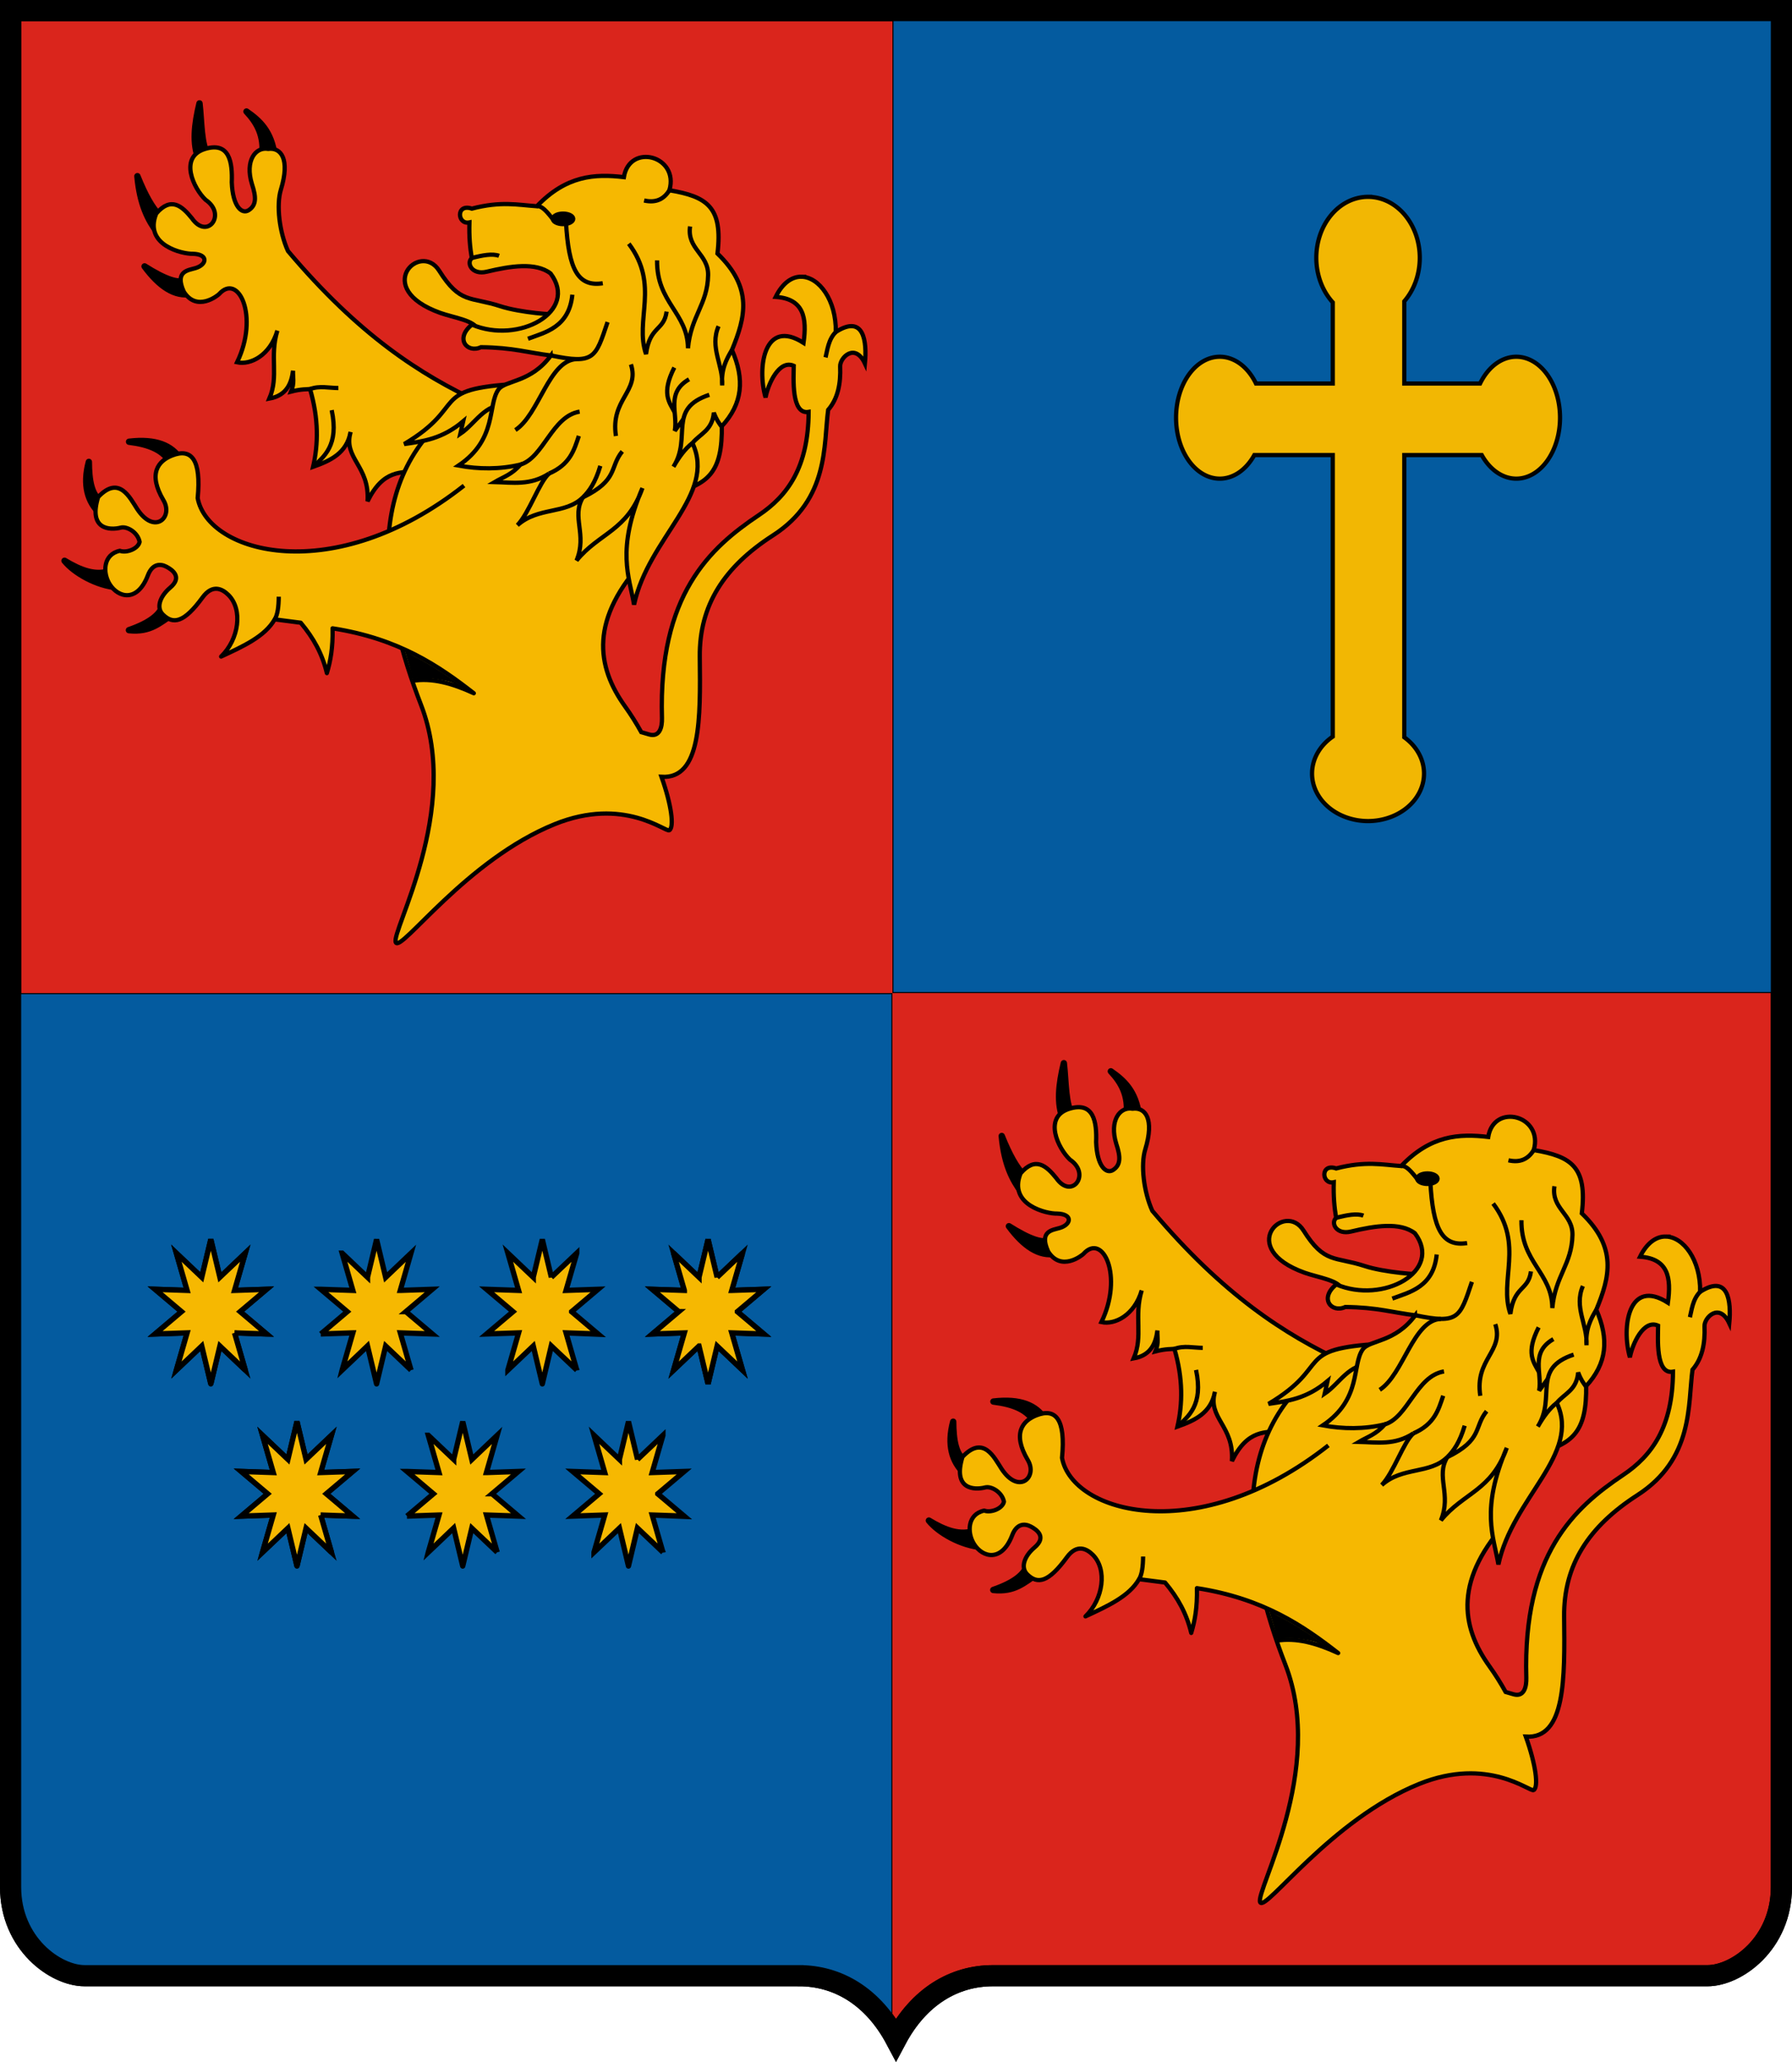 <?xml version="1.0" encoding="UTF-8" standalone="no"?>
<svg
   width="169.265mm"
   height="194.722mm"
   viewBox="0 0 169.265 194.722"
   version="1.1"
   id="svg8"
   inkscape:version="1.1 (ce6663b3b7, 2021-05-25)"
   sodipodi:docname="HUN Kelebia COA.svg"
   xmlns:inkscape="http://www.inkscape.org/namespaces/inkscape"
   xmlns:sodipodi="http://sodipodi.sourceforge.net/DTD/sodipodi-0.dtd"
   xmlns="http://www.w3.org/2000/svg"
   xmlns:svg="http://www.w3.org/2000/svg"
   xmlns:rdf="http://www.w3.org/1999/02/22-rdf-syntax-ns#"
   xmlns:cc="http://creativecommons.org/ns#"
   xmlns:dc="http://purl.org/dc/elements/1.1/">
  <defs
     id="defs2">
    <clipPath
       clipPathUnits="userSpaceOnUse"
       id="clipPath2228">
      <path
         style="font-variation-settings:normal;opacity:1;vector-effect:none;fill:none;fill-opacity:1;stroke:#000000;stroke-width:0.5;stroke-linecap:butt;stroke-linejoin:miter;stroke-miterlimit:4;stroke-dasharray:none;stroke-dashoffset:0;stroke-opacity:1;stop-color:#000000;stop-opacity:1"
         d="m 252.098,250.164 h 45.364 c 8.987,0 11.663,-5.774 11.663,-13.816 V 45.97 H 153.517 V 236.348 c 0,8.042 2.677,13.816 11.663,13.816 h 45.364 c 12.353,0 16.816,7.86 20.776,14.165 3.96,-6.306 8.423,-14.165 20.776,-14.165 z"
         id="path2230"
         sodipodi:nodetypes="sssccssscs"
         inkscape:transform-center-x="-38.901995"
         inkscape:transform-center-y="-154.95853" />
    </clipPath>
  </defs>
  <sodipodi:namedview
     id="base"
     pagecolor="#ffffff"
     bordercolor="#666666"
     borderopacity="1.0"
     inkscape:pageopacity="0.0"
     inkscape:pageshadow="2"
     inkscape:zoom="0.35"
     inkscape:cx="925.71428"
     inkscape:cy="152.85714"
     inkscape:document-units="mm"
     inkscape:current-layer="layer2"
     inkscape:document-rotation="0"
     showgrid="false"
     showborder="false"
     inkscape:window-width="1870"
     inkscape:window-height="1016"
     inkscape:window-x="0"
     inkscape:window-y="0"
     inkscape:window-maximized="1"
     inkscape:snap-bbox="true"
     inkscape:bbox-paths="true"
     inkscape:bbox-nodes="true"
     inkscape:snap-bbox-edge-midpoints="true"
     inkscape:snap-bbox-midpoints="true"
     inkscape:object-paths="true"
     inkscape:snap-intersection-paths="true"
     inkscape:snap-smooth-nodes="true"
     inkscape:snap-midpoints="true"
     inkscape:snap-object-midpoints="true"
     inkscape:snap-center="true"
     showguides="true"
     inkscape:guide-bbox="true"
     inkscape:snap-global="false"
     fit-margin-top="0"
     fit-margin-left="0"
     fit-margin-right="0"
     fit-margin-bottom="0"
     inkscape:pagecheckerboard="0" />
  <g
     inkscape:groupmode="layer"
     id="layer2"
     inkscape:label="Raszter"
     transform="translate(114.008,-114.745)" />
  <g
     inkscape:label="Réteg 1"
     inkscape:groupmode="layer"
     id="layer1"
     transform="translate(114.008,-114.745)">
    <g
       id="g63250">
      <path
         style="font-variation-settings:normal;opacity:1;vector-effect:none;fill:#da251c;fill-opacity:1;stroke:#000000;stroke-width:2;stroke-linecap:butt;stroke-linejoin:miter;stroke-miterlimit:4;stroke-dasharray:none;stroke-dashoffset:0;stroke-opacity:1;stop-color:#000000;stop-opacity:1"
         d="m -38.53,301.317 h -67.491 c -2.744,0 -6.987,-3.032 -6.987,-8.373 V 115.745 H 54.257 v 177.2 c 0,5.34 -4.243,8.373 -6.987,8.373 h -67.491 c -3.642,0 -6.991,1.947 -9.154,6.018 -2.163,-4.071 -5.512,-6.018 -9.154,-6.018 z"
         id="path843"
         sodipodi:nodetypes="sssccssscs"
         inkscape:transform-center-x="41.816214"
         inkscape:transform-center-y="117.18589" />
      <path
         id="rect847"
         style="font-variation-settings:normal;opacity:0.98;vector-effect:none;fill:#005ca1;fill-opacity:1;fill-rule:evenodd;stroke:#000000;stroke-width:0.378;stroke-linecap:round;stroke-linejoin:miter;stroke-miterlimit:4;stroke-dasharray:none;stroke-dashoffset:0;stroke-opacity:1;stop-color:#000000;stop-opacity:1"
         d="m -690.305,264.66 v 349.512 h 316.092 V 264.66 Z m -316.092,349.891 v 319.84 c 0,20.184 16.039,31.645 26.41,31.645 h 255.084 c 13.561,0 26.036,7.159 34.221,22.082 V 614.551 Z"
         transform="matrix(0.265,0,0,0.265,153.267,45.72)" />
      <path
         style="font-variation-settings:normal;opacity:1;vector-effect:none;fill:none;fill-opacity:1;stroke:#000000;stroke-width:2;stroke-linecap:butt;stroke-linejoin:miter;stroke-miterlimit:4;stroke-dasharray:none;stroke-dashoffset:0;stroke-opacity:1;stop-color:#000000;stop-opacity:1"
         d="m -38.53,301.317 h -67.491 c -2.744,0 -6.987,-3.032 -6.987,-8.373 V 115.745 H 54.257 v 177.2 c 0,5.34 -4.243,8.373 -6.987,8.373 h -67.491 c -3.642,0 -6.991,1.947 -9.154,6.018 -2.163,-4.071 -5.512,-6.018 -9.154,-6.018 z"
         id="path857"
         sodipodi:nodetypes="sssccssscs"
         inkscape:transform-center-x="41.816214"
         inkscape:transform-center-y="117.18589" />
      <path
         id="rect848"
         style="font-variation-settings:normal;opacity:0.98;vector-effect:none;fill:#f6b801;fill-opacity:1;fill-rule:evenodd;stroke:#000000;stroke-width:0.4;stroke-linecap:round;stroke-linejoin:miter;stroke-miterlimit:4;stroke-dasharray:none;stroke-dashoffset:0;stroke-opacity:1;stop-color:#000000;stop-opacity:1"
         d="m 15.212,133.334 a 4.887,5.756 0 0 0 -4.887,5.756 4.887,5.756 0 0 0 1.556,4.213 v 7.661 H 4.628 a 4.131,5.756 0 0 0 -3.42,-2.53 4.131,5.756 0 0 0 -4.131,5.756 4.131,5.756 0 0 0 4.131,5.756 4.131,5.756 0 0 0 3.263,-2.227 h 7.41 v 26.586 a 5.288,4.489 0 0 0 -1.958,3.487 5.288,4.489 0 0 0 5.288,4.49 5.288,4.489 0 0 0 5.288,-4.49 5.288,4.489 0 0 0 -1.863,-3.42 V 157.719 h 7.316 a 4.131,5.756 0 0 0 3.263,2.227 4.131,5.756 0 0 0 4.13,-5.756 4.131,5.756 0 0 0 -4.13,-5.756 4.131,5.756 0 0 0 -3.421,2.53 h -7.158 v -7.767 a 4.887,5.756 0 0 0 1.462,-4.106 4.887,5.756 0 0 0 -4.887,-5.756 z" />
      <path
         id="path297"
         style="opacity:1;fill:#f6b801;fill-opacity:1;fill-rule:evenodd;stroke:#000000;stroke-width:0.5;stroke-linecap:round;stroke-miterlimit:4;stroke-dasharray:none;stop-color:#000000;stop-opacity:1"
         d="m -47.127,245.432 -0.855,-3.579 -2.398,2.276 1.014,-3.515 -3.025,0.103 2.496,-2.109 -2.496,-2.109 3.025,0.103 -1.014,-3.515 2.398,2.276 0.855,-3.579 0.855,3.579 2.398,-2.276 -1.014,3.515 3.025,-0.103 -2.496,2.109 2.496,2.109 -3.025,-0.103 1.014,3.515 -2.398,-2.276 z"
         inkscape:transform-center-x="3.8078753e-06" />
      <path
         id="path398"
         style="opacity:1;fill:#f6b801;fill-opacity:1;fill-rule:evenodd;stroke:#000000;stroke-width:0.5;stroke-linecap:round;stroke-miterlimit:4;stroke-dasharray:none;stop-color:#000000;stop-opacity:1"
         d="m -94.095,245.432 -0.855,-3.579 -2.398,2.276 1.014,-3.515 -3.025,0.103 2.496,-2.109 -2.496,-2.109 3.025,0.103 -1.014,-3.515 2.398,2.276 0.855,-3.579 0.855,3.579 2.398,-2.276 -1.014,3.515 3.025,-0.103 -2.496,2.109 2.496,2.109 -3.025,-0.103 1.014,3.515 -2.398,-2.276 z"
         inkscape:transform-center-x="3.8078753e-06" />
      <path
         style="fill:#f6b801;fill-opacity:1;fill-rule:evenodd;stroke:#000000;stroke-width:0.5;stroke-linecap:round;stroke-miterlimit:4;stroke-dasharray:none;stop-color:#000000"
         d="m -94.095,245.432 -0.855,-3.579 v 0 l -2.398,2.276 2e-4,-0.001 c 0.016,-0.054 1.014,-3.514 1.014,-3.514 v 0 l -3.025,0.103 v 0 l 2.496,-2.109 v 0 l -2.496,-2.108 v 0 l 3.025,0.103 v 0 l -1.014,-3.515 v 0 l 2.398,2.276 v 0 l 0.855,-3.579 v 0 l 0.855,3.579 v 0 l 2.398,-2.276 v 0 l -1.014,3.515 v 0 l 3.025,-0.103 v 0 l -2.496,2.108 v 0 l 2.496,2.109 h -6e-4 c -0.046,-0.002 -3.024,-0.103 -3.024,-0.103 h 2e-4 c 0.016,0.054 1.014,3.515 1.014,3.515 l -4e-4,-0.001 c -0.037,-0.035 -2.397,-2.275 -2.397,-2.275 l -2e-4,0.001 c -0.013,0.055 -0.855,3.578 -0.855,3.578"
         id="path449" />
      <path
         style="fill:#f6b801;fill-opacity:1;fill-rule:evenodd;stroke:#000000;stroke-width:0.5;stroke-linecap:round;stroke-miterlimit:4;stroke-dasharray:none;stop-color:#000000"
         d="m -78.439,245.432 -0.855,-3.579 h -1e-4 c -0.012,0.012 -2.398,2.276 -2.398,2.276 l 2e-4,-0.001 c 0.01,-0.036 1.014,-3.514 1.014,-3.514 h -2e-4 c -0.015,0 -3.025,0.103 -3.025,0.103 h 2e-4 c 0.013,-0.011 2.496,-2.109 2.496,-2.109 h -1e-4 c -0.013,-0.011 -2.496,-2.108 -2.496,-2.108 h 2e-4 c 0.015,0 3.025,0.103 3.025,0.103 h -1e-4 c -0.005,-0.018 -1.014,-3.515 -1.014,-3.515 h 2e-4 c 0.012,0.012 2.398,2.276 2.398,2.276 l 1e-4,-0.001 c 0.004,-0.018 0.855,-3.578 0.855,-3.578 v 0 c 0.004,0.019 0.855,3.579 0.855,3.579 h 1e-4 c 0.012,-0.012 2.398,-2.276 2.398,-2.276 h -1e-4 c -0.005,0.018 -1.014,3.515 -1.014,3.515 h 2e-4 c 0.015,-0.001 3.024,-0.103 3.024,-0.103 v 0 c -0.013,0.011 -2.496,2.108 -2.496,2.108 h 2e-4 c 0.013,0.011 2.496,2.109 2.496,2.109 v 0 c -0.031,-0.001 -3.024,-0.103 -3.024,-0.103 h 1e-4 c 0.01,0.036 1.014,3.515 1.014,3.515 l -3e-4,-0.001 c -0.025,-0.023 -2.397,-2.275 -2.397,-2.275 h -1e-4 c -0.009,0.037 -0.855,3.579 -0.855,3.579"
         id="path451" />
      <path
         style="fill:#f6b801;fill-opacity:1;fill-rule:evenodd;stroke:#000000;stroke-width:0.5;stroke-linecap:round;stroke-miterlimit:4;stroke-dasharray:none;stop-color:#000000"
         d="m -62.783,245.432 -0.855,-3.579 v 0 c -0.025,0.024 -2.398,2.276 -2.398,2.276 v -0.001 c 0.005,-0.018 1.014,-3.514 1.014,-3.514 v 0 c -0.031,0.001 -3.024,0.103 -3.024,0.103 v 0 c 0.026,-0.022 2.496,-2.109 2.496,-2.109 v 0 c -0.026,-0.022 -2.496,-2.108 -2.496,-2.108 v 0 c 0.031,0.001 3.024,0.103 3.024,0.103 v 0 c -0.01,-0.036 -1.014,-3.515 -1.014,-3.515 v 0 c 0.025,0.024 2.398,2.276 2.398,2.276 v -0.001 c 0.009,-0.036 0.855,-3.578 0.855,-3.578 v 0 c 0.009,0.037 0.855,3.579 0.855,3.579 v -0.001 c 0.025,-0.023 2.398,-2.275 2.398,-2.275 v 0.001 c -0.011,0.036 -1.014,3.514 -1.014,3.514 v 0 c 0.031,-0.001 3.024,-0.103 3.024,-0.103 v 0 c -0.026,0.022 -2.496,2.108 -2.496,2.108 v 0.001 c 0.026,0.021 2.496,2.108 2.496,2.108 v 0 c -0.015,-0.001 -3.024,-0.103 -3.024,-0.103 v 0 c 0.005,0.018 1.014,3.515 1.014,3.515 v -0.001 c -0.013,-0.011 -2.398,-2.275 -2.398,-2.275 v 0 c -0.004,0.019 -0.855,3.579 -0.855,3.579"
         id="path453" />
      <path
         style="fill:#f6b801;fill-opacity:1;fill-rule:evenodd;stroke:#000000;stroke-width:0.5;stroke-linecap:round;stroke-miterlimit:4;stroke-dasharray:none;stop-color:#000000"
         d="m -47.127,245.432 -0.855,-3.579 h -10e-4 c -0.037,0.035 -2.397,2.276 -2.397,2.276 v 0 l 1.014,-3.515 v 0 c -0.047,0.001 -3.024,0.103 -3.024,0.103 v 0 c 0.038,-0.033 2.496,-2.109 2.496,-2.109 h -10e-4 c -0.038,-0.032 -2.495,-2.108 -2.495,-2.108 v 0 c 0.047,0.001 3.024,0.103 3.024,0.103 v -0.001 c -0.016,-0.054 -1.014,-3.514 -1.014,-3.514 v 0.001 c 0.037,0.035 2.398,2.275 2.398,2.275 v -0.001 c 0.013,-0.055 0.855,-3.578 0.855,-3.578 v 0.001 c 0.013,0.055 0.855,3.578 0.855,3.578 v -0.001 c 0.037,-0.035 2.398,-2.275 2.398,-2.275 l -0.001,0.001 c -0.015,0.054 -1.014,3.514 -1.014,3.514 h 10e-4 c 0.046,-0.002 3.024,-0.103 3.024,-0.103 v 0 c -0.039,0.033 -2.496,2.108 -2.496,2.108 v 0.001 c 0.039,0.032 2.496,2.108 2.496,2.108 v 0 l -3.025,-0.103 v 0 l 1.015,3.515 v 0 l -2.398,-2.276 v 0 z"
         id="path455" />
      <path
         id="path490"
         style="opacity:1;fill:#f6b801;fill-opacity:1;fill-rule:evenodd;stroke:#000000;stroke-width:0.5;stroke-linecap:round;stroke-miterlimit:4;stroke-dasharray:none;stop-color:#000000;stop-opacity:1"
         d="m -85.957,262.632 -0.855,-3.579 -2.398,2.276 1.014,-3.515 -3.025,0.103 2.496,-2.109 -2.496,-2.109 3.025,0.103 -1.014,-3.515 2.398,2.276 0.855,-3.579 0.855,3.579 2.398,-2.276 -1.014,3.515 3.025,-0.103 -2.496,2.109 2.496,2.109 -3.025,-0.103 1.014,3.515 -2.398,-2.276 z"
         inkscape:transform-center-x="3.8078753e-06" />
      <path
         style="fill:#f6b801;fill-opacity:1;fill-rule:evenodd;stroke:#000000;stroke-width:0.5;stroke-linecap:round;stroke-miterlimit:4;stroke-dasharray:none;stop-color:#000000"
         d="m -85.957,262.633 -0.855,-3.579 v 0 l -2.398,2.276 2e-4,-0.001 c 0.016,-0.054 1.014,-3.514 1.014,-3.514 v 0 l -3.025,0.103 v 0 l 2.496,-2.109 v 0 l -2.496,-2.108 v 0 l 3.025,0.103 v 0 l -1.014,-3.515 v 0 l 2.398,2.276 v 0 l 0.855,-3.579 v 0 l 0.855,3.579 v 0 l 2.398,-2.276 v 0 l -1.014,3.515 v 0 l 3.025,-0.103 v 0 l -2.496,2.108 v 0 l 2.496,2.109 h -6e-4 c -0.046,-0.002 -3.024,-0.103 -3.024,-0.103 h 2e-4 c 0.016,0.054 1.014,3.515 1.014,3.515 l -4e-4,-0.001 c -0.037,-0.035 -2.397,-2.275 -2.397,-2.275 l -2e-4,10e-4 c -0.013,0.055 -0.855,3.578 -0.855,3.578"
         id="path492" />
      <path
         style="fill:#f6b801;fill-opacity:1;fill-rule:evenodd;stroke:#000000;stroke-width:0.5;stroke-linecap:round;stroke-miterlimit:4;stroke-dasharray:none;stop-color:#000000"
         d="m -70.301,262.633 -0.855,-3.579 h -1e-4 c -0.012,0.012 -2.398,2.276 -2.398,2.276 l 2e-4,-0.001 c 0.01,-0.036 1.014,-3.514 1.014,-3.514 h -2e-4 c -0.015,0 -3.025,0.103 -3.025,0.103 h 2e-4 c 0.013,-0.011 2.496,-2.109 2.496,-2.109 h -1e-4 c -0.013,-0.011 -2.496,-2.108 -2.496,-2.108 h 2e-4 c 0.015,0 3.025,0.103 3.025,0.103 h -10e-5 c -0.005,-0.018 -1.014,-3.515 -1.014,-3.515 h 2e-4 c 0.012,0.012 2.398,2.276 2.398,2.276 l 1e-4,-0.001 c 0.004,-0.018 0.855,-3.578 0.855,-3.578 v 0 c 0.004,0.019 0.855,3.579 0.855,3.579 h 1e-4 c 0.012,-0.012 2.398,-2.276 2.398,-2.276 h -1e-4 c -0.005,0.018 -1.014,3.515 -1.014,3.515 h 2e-4 c 0.015,-0.001 3.024,-0.103 3.024,-0.103 v 0 c -0.013,0.011 -2.496,2.108 -2.496,2.108 h 2e-4 c 0.013,0.011 2.496,2.109 2.496,2.109 v 0 c -0.031,-10e-4 -3.024,-0.103 -3.024,-0.103 h 1e-4 c 0.01,0.036 1.014,3.515 1.014,3.515 l -3e-4,-0.001 c -0.025,-0.023 -2.398,-2.275 -2.398,-2.275 h -1e-4 c -0.009,0.037 -0.855,3.579 -0.855,3.579"
         id="path494" />
      <path
         style="fill:#f6b801;fill-opacity:1;fill-rule:evenodd;stroke:#000000;stroke-width:0.5;stroke-linecap:round;stroke-miterlimit:4;stroke-dasharray:none;stop-color:#000000"
         d="m -54.645,262.633 -0.855,-3.579 v 0 c -0.025,0.024 -2.398,2.276 -2.398,2.276 v -0.001 c 0.005,-0.018 1.014,-3.514 1.014,-3.514 v 0 c -0.031,10e-4 -3.024,0.103 -3.024,0.103 v 0 c 0.026,-0.022 2.496,-2.109 2.496,-2.109 v 0 c -0.026,-0.022 -2.496,-2.108 -2.496,-2.108 v 0 c 0.031,0.001 3.024,0.103 3.024,0.103 v 0 c -0.01,-0.036 -1.014,-3.515 -1.014,-3.515 v 0 c 0.025,0.024 2.398,2.276 2.398,2.276 v -0.001 c 0.009,-0.036 0.855,-3.578 0.855,-3.578 v 0 c 0.009,0.037 0.855,3.579 0.855,3.579 v -0.001 c 0.025,-0.023 2.398,-2.275 2.398,-2.275 v 10e-4 c -0.011,0.036 -1.014,3.514 -1.014,3.514 v 0 c 0.031,-0.001 3.024,-0.103 3.024,-0.103 v 0 c -0.026,0.022 -2.496,2.108 -2.496,2.108 v 0.001 c 0.026,0.021 2.496,2.108 2.496,2.108 v 0 c -0.015,-10e-4 -3.024,-0.103 -3.024,-0.103 v 0 c 0.005,0.018 1.014,3.515 1.014,3.515 v -0.001 c -0.013,-0.011 -2.398,-2.275 -2.398,-2.275 v 0 c -0.004,0.019 -0.855,3.579 -0.855,3.579"
         id="path496" />
      <path
         style="font-variation-settings:normal;fill:#000000;fill-opacity:1;stroke:#000000;stroke-width:0.6;stroke-linecap:round;stroke-linejoin:round;stroke-miterlimit:4;stroke-dasharray:none;stroke-dashoffset:0;stroke-opacity:1;stop-color:#000000"
         d="m -96.353,141.12 c -0.662,0.547 -2.11,-0.022 -4,-1.219 1.412,1.911 2.876,2.879 4.41,2.592"
         id="path48779"
         sodipodi:nodetypes="ccc" />
      <path
         style="font-variation-settings:normal;fill:#000000;fill-opacity:1;stroke:#000000;stroke-width:0.6;stroke-linecap:round;stroke-linejoin:round;stroke-miterlimit:4;stroke-dasharray:none;stroke-dashoffset:0;stroke-opacity:1;stop-color:#000000"
         d="m -99.142,136.712 c -0.886,-1.185 -1.645,-2.66 -1.888,-5.33 0.738,1.844 1.413,2.985 2.043,3.64"
         id="path48781"
         sodipodi:nodetypes="ccc" />
      <path
         style="font-variation-settings:normal;fill:#000000;fill-opacity:1;stroke:#000000;stroke-width:0.6;stroke-linecap:round;stroke-linejoin:round;stroke-miterlimit:4;stroke-dasharray:none;stroke-dashoffset:0;stroke-opacity:1;stop-color:#000000"
         d="m -95.222,129.844 c -0.631,-1.532 -0.423,-3.339 0.058,-5.337 0.207,1.76 0.129,3.908 0.848,4.972"
         id="path48783"
         sodipodi:nodetypes="ccc" />
      <path
         style="font-variation-settings:normal;fill:#000000;fill-opacity:1;stroke:#000000;stroke-width:0.6;stroke-linecap:round;stroke-linejoin:round;stroke-miterlimit:4;stroke-dasharray:none;stroke-dashoffset:0;stroke-opacity:1;stop-color:#000000"
         d="m -89.243,129.51 c 0.225,-1.991 -0.52,-3.2 -1.483,-4.235 1.228,0.852 2.355,1.864 2.655,4.186"
         id="path48785"
         sodipodi:nodetypes="ccc" />
      <path
         style="font-variation-settings:normal;fill:#f6b801;fill-opacity:1;stroke:#000000;stroke-width:0.4;stroke-linecap:butt;stroke-linejoin:miter;stroke-miterlimit:4;stroke-dasharray:none;stroke-dashoffset:0;stroke-opacity:1;stop-color:#000000"
         d="m -68.716,152.731 c -5.576,-2.596 -11.392,-6.336 -18.093,-14.282 -0.811,-1.791 -1.111,-4.346 -0.67,-5.788 0.894,-2.923 0.002,-4.011 -1.199,-3.855 -1.194,-0.208 -2.21,1.113 -1.535,3.311 0.429,1.287 0.409,2.006 -0.293,2.471 -0.658,0.436 -1.525,-0.352 -1.61,-2.621 0.07,-1.861 -0.193,-3.903 -2.576,-3.141 -2.422,0.79 -1.029,3.715 0.099,4.785 2.036,1.377 0.167,3.838 -1.288,1.746 -0.931,-1.151 -1.964,-2.077 -3.37,-0.446 -1.21,3.003 2.515,3.836 3.459,3.8 1.504,0.045 1.337,1.031 0.24,1.357 -0.681,0.202 -1.978,0.274 -1.095,2.222 1.232,1.961 3.226,0.347 3.34,0.22 1.828,-2.034 3.792,2.109 1.692,6.448 1.26,0.278 3.12,-0.641 3.805,-2.993 -0.758,2.49 0.165,4.288 -0.759,6.423 1.737,-0.309 2.103,-1.59 2.24,-2.638 -0.029,0.639 0.163,1.145 -0.187,1.976 0.994,-0.256 1.537,-0.212 1.795,-0.238 0.819,2.807 0.781,5.188 0.285,7.342 1.643,-0.584 3.178,-1.288 3.541,-3.286 -0.712,2.515 1.825,3.17 1.603,6.542 1.487,-3.033 3.189,-2.721 4.864,-2.838"
         id="path43197"
         sodipodi:nodetypes="ccsccsccccccscscccccccccc" />
      <path
         style="font-variation-settings:normal;fill:none;fill-opacity:1;stroke:#000000;stroke-width:0.4;stroke-linecap:butt;stroke-linejoin:miter;stroke-miterlimit:4;stroke-dasharray:none;stroke-dashoffset:0;stroke-opacity:1;stop-color:#000000"
         d="m -84.723,151.488 c 0.924,-0.344 1.789,-0.098 2.678,-0.1"
         id="path48495"
         sodipodi:nodetypes="cc" />
      <path
         style="font-variation-settings:normal;fill:none;fill-opacity:1;stroke:#000000;stroke-width:0.4;stroke-linecap:butt;stroke-linejoin:miter;stroke-miterlimit:4;stroke-dasharray:none;stroke-dashoffset:0;stroke-opacity:1;stop-color:#000000"
         d="m -82.678,153.477 c 0.711,3.338 -0.74,4.386 -1.76,5.354"
         id="path48497"
         sodipodi:nodetypes="cc" />
      <path
         id="path12311"
         style="font-variation-settings:normal;fill:#f6b801;fill-opacity:1;stroke:#000000;stroke-width:0.4;stroke-linecap:butt;stroke-linejoin:miter;stroke-miterlimit:4;stroke-dasharray:none;stroke-dashoffset:0;stroke-opacity:1;stop-color:#000000"
         d="m -38.306,140.877 c -0.875,-0.016 -1.763,0.556 -2.433,1.904 2.672,0.187 2.958,1.988 2.631,4.343 -3.708,-2.367 -4.409,2.291 -3.589,5.157 0.231,-1.235 1.277,-3.619 2.664,-2.991 -0.009,1.151 -0.256,4.641 1.406,4.353 -0.028,5.209 -1.976,7.918 -4.704,9.745 -4.622,3.095 -9.488,7.506 -9.15,19.16 0.025,0.85 -0.208,1.846 -1.212,1.554 l -0.743,-0.216 c -0.456,-0.821 -0.962,-1.634 -1.519,-2.41 -2.721,-3.791 -3.435,-8.278 1.941,-14.001 l 1.335,-9.737 -10.953,-5.738 -7.585,0.825 c -9.949,6.747 -7.711,18.985 -4.024,28.481 3.854,9.927 -2.896,21.471 -2.381,22.44 0.498,0.938 6.664,-7.799 15.018,-11.175 6.515,-2.633 10.467,0.791 10.815,0.58 0.48,-0.291 0.206,-2.399 -0.739,-5.049 3.757,0.24 3.683,-5.489 3.618,-11.324 -0.054,-4.889 2.317,-8.516 6.918,-11.478 5.307,-3.416 4.766,-8.542 5.207,-11.846 0.911,-1.05 1.203,-2.47 1.134,-4.107 -0.035,-0.816 1.405,-2.285 2.34,-0.275 0.198,-2.11 -0.092,-4.676 -2.75,-2.976 0.045,-3.011 -1.576,-5.187 -3.246,-5.218 z" />
      <path
         style="font-variation-settings:normal;fill:#f6b801;fill-opacity:1;stroke:#000000;stroke-width:0.4;stroke-linecap:butt;stroke-linejoin:miter;stroke-miterlimit:4;stroke-dasharray:none;stroke-dashoffset:0;stroke-opacity:1;stop-color:#000000"
         d="m -35.06,146.096 c -0.717,0.707 -0.81,1.787 -0.969,2.401"
         id="path18612"
         sodipodi:nodetypes="cc" />
      <path
         style="font-variation-settings:normal;fill:#f6b801;fill-opacity:1;stroke:#000000;stroke-width:0.4;stroke-linecap:butt;stroke-linejoin:miter;stroke-miterlimit:4;stroke-dasharray:none;stroke-dashoffset:0;stroke-opacity:1;stop-color:#000000"
         d="m -61.31,144.381 c -0.136,0.164 -3.627,-0.127 -5.417,-0.713 -2.87,-0.939 -3.812,-0.197 -5.794,-3.352 -1.785,-2.841 -6.396,1.653 0.106,3.981 1.212,0.434 3.32,0.729 3.49,1.567 l 8.548,1.681"
         id="path31325"
         sodipodi:nodetypes="cssscc" />
      <path
         style="font-variation-settings:normal;fill:#f6b801;fill-opacity:1;stroke:#000000;stroke-width:0.4;stroke-linecap:butt;stroke-linejoin:miter;stroke-miterlimit:4;stroke-dasharray:none;stroke-dashoffset:0;stroke-opacity:1;stop-color:#000000"
         d="m -65.177,150.999 c -8.45,0.472 -4.533,2.044 -10.654,5.681 1.798,-0.264 3.589,-0.475 5.575,-2.153 l -0.27,1.184 c 1.428,-0.964 2.262,-2.818 4.362,-2.775"
         id="path21487"
         sodipodi:nodetypes="ccccc" />
      <path
         style="font-variation-settings:normal;fill:#f6b801;fill-opacity:1;stroke:#000000;stroke-width:0.4;stroke-linecap:butt;stroke-linejoin:miter;stroke-miterlimit:4;stroke-dasharray:none;stroke-dashoffset:0;stroke-opacity:1;stop-color:#000000"
         d="m -49.457,161.033 c 3.083,-0.957 3.946,-2.701 3.534,-7.952 l -7.224,-0.618"
         id="path21489"
         sodipodi:nodetypes="ccc" />
      <path
         style="font-variation-settings:normal;fill:#f6b801;fill-opacity:1;stroke:#000000;stroke-width:0.4;stroke-linecap:butt;stroke-linejoin:miter;stroke-miterlimit:4;stroke-dasharray:none;stroke-dashoffset:0;stroke-opacity:1;stop-color:#000000"
         d="m -61.966,148.311 c -1.907,2.595 -4.316,2.324 -4.956,3.211 -1.06,1.468 -0.071,4.69 -3.777,7.189 1.912,0.355 3.926,0.368 5.847,-0.094 -0.796,0.94 -1.62,1.172 -2.434,1.651 1.698,0.043 3.384,0.347 5.142,-0.804 -0.939,0.809 -1.857,3.696 -2.991,4.879 1.966,-1.761 4.536,-0.996 6.185,-2.629 -1.11,1.84 0.429,3.495 -0.599,5.963 2.131,-2.62 4.796,-2.783 6.222,-6.842 -2.498,5.853 -1.23,8.398 -0.79,11.009 1.347,-6.336 7.814,-10.387 5.514,-15.257 0.722,-0.89 1.874,-1.182 2.02,-2.871 0.251,0.675 0.488,0.984 0.726,1.315 2.012,-2.166 2.198,-4.461 0.987,-7.24 1.263,-3.07 2.009,-5.845 -1.369,-9.103 0.528,-4.418 -1.007,-5.38 -4.539,-5.976 0.935,-3.264 -3.766,-4.491 -4.301,-1.239 -2.753,-0.325 -5.44,-0.157 -8.22,2.747 -1.818,-0.124 -3.356,-0.494 -6.142,0.226 -1.527,-0.518 -1.382,1.549 -0.228,1.304 -0.038,1.343 0.053,2.342 0.222,3.365 -0.532,0.484 0.015,1.624 1.412,1.289 2.234,-0.536 4.624,-0.917 6.032,0.164 2.696,3.591 -3.017,6.716 -7.426,4.833 -1.64,1.31 -0.464,2.739 0.85,2.131 3.054,0.034 4.417,0.519 6.613,0.783 z"
         id="path22497"
         sodipodi:nodetypes="csccccccccccccccccccccscccc" />
      <path
         style="font-variation-settings:normal;fill:none;fill-opacity:1;stroke:#000000;stroke-width:0.4;stroke-linecap:butt;stroke-linejoin:miter;stroke-miterlimit:4;stroke-dasharray:none;stroke-dashoffset:0;stroke-opacity:1;stop-color:#000000"
         d="m -61.966,148.311 c 4.1,0.853 4.204,0.243 5.347,-3.151"
         id="path27643"
         sodipodi:nodetypes="cc" />
      <path
         style="font-variation-settings:normal;fill:none;fill-opacity:1;stroke:#000000;stroke-width:0.4;stroke-linecap:butt;stroke-linejoin:miter;stroke-miterlimit:4;stroke-dasharray:none;stroke-dashoffset:0;stroke-opacity:1;stop-color:#000000"
         d="m -54.412,149.155 c 0.837,2.58 -1.958,3.287 -1.417,6.764"
         id="path27645"
         sodipodi:nodetypes="cc" />
      <path
         style="font-variation-settings:normal;fill:none;fill-opacity:1;stroke:#000000;stroke-width:0.4;stroke-linecap:butt;stroke-linejoin:miter;stroke-miterlimit:4;stroke-dasharray:none;stroke-dashoffset:0;stroke-opacity:1;stop-color:#000000"
         d="m -64.852,158.617 c 2.193,-0.653 2.985,-4.579 5.594,-5"
         id="path27647"
         sodipodi:nodetypes="cc" />
      <path
         style="font-variation-settings:normal;fill:none;fill-opacity:1;stroke:#000000;stroke-width:0.4;stroke-linecap:butt;stroke-linejoin:miter;stroke-miterlimit:4;stroke-dasharray:none;stroke-dashoffset:0;stroke-opacity:1;stop-color:#000000"
         d="m -62.144,159.463 c 1.995,-0.869 2.364,-2.222 2.812,-3.551"
         id="path27649"
         sodipodi:nodetypes="cc" />
      <path
         style="font-variation-settings:normal;fill:none;fill-opacity:1;stroke:#000000;stroke-width:0.4;stroke-linecap:butt;stroke-linejoin:miter;stroke-miterlimit:4;stroke-dasharray:none;stroke-dashoffset:0;stroke-opacity:1;stop-color:#000000"
         d="m -57.303,158.741 c -0.473,1.583 -1.046,2.39 -1.647,2.972 3.37,-1.64 2.5,-2.843 3.718,-4.339"
         id="path27651"
         sodipodi:nodetypes="ccc" />
      <path
         style="font-variation-settings:normal;fill:none;fill-opacity:1;stroke:#000000;stroke-width:0.4;stroke-linecap:butt;stroke-linejoin:miter;stroke-miterlimit:4;stroke-dasharray:none;stroke-dashoffset:0;stroke-opacity:1;stop-color:#000000"
         d="m -48.604,156.585 c -0.679,0.518 -1.26,1.303 -1.789,2.233 1.765,-2.797 -0.628,-5.452 3.382,-6.79"
         id="path27653"
         sodipodi:nodetypes="ccc" />
      <path
         style="font-variation-settings:normal;fill:none;fill-opacity:1;stroke:#000000;stroke-width:0.4;stroke-linecap:butt;stroke-linejoin:miter;stroke-miterlimit:4;stroke-dasharray:none;stroke-dashoffset:0;stroke-opacity:1;stop-color:#000000"
         d="m -46.138,145.554 c -0.866,2.011 0.45,3.657 0.345,5.581 -0.115,-1.504 0.387,-2.441 0.922,-3.345"
         id="path27655"
         sodipodi:nodetypes="ccc" />
      <path
         style="font-variation-settings:normal;fill:none;fill-opacity:1;stroke:#000000;stroke-width:0.4;stroke-linecap:butt;stroke-linejoin:miter;stroke-miterlimit:4;stroke-dasharray:none;stroke-dashoffset:0;stroke-opacity:1;stop-color:#000000"
         d="m -59.562,148.656 c -2.618,0.13 -3.507,5.225 -5.765,6.698"
         id="path29077"
         sodipodi:nodetypes="cc" />
      <path
         style="font-variation-settings:normal;fill:none;fill-opacity:1;stroke:#000000;stroke-width:0.4;stroke-linecap:butt;stroke-linejoin:miter;stroke-miterlimit:4;stroke-dasharray:none;stroke-dashoffset:0;stroke-opacity:1;stop-color:#000000"
         d="m -48.925,150.565 c -2.216,1.273 -1.037,3.218 -1.347,4.868 l 0.815,-1.112"
         id="path29079"
         sodipodi:nodetypes="ccc" />
      <path
         style="font-variation-settings:normal;fill:none;fill-opacity:1;stroke:#000000;stroke-width:0.4;stroke-linecap:butt;stroke-linejoin:miter;stroke-miterlimit:4;stroke-dasharray:none;stroke-dashoffset:0;stroke-opacity:1;stop-color:#000000"
         d="m -59.946,142.572 c -0.306,3.081 -2.557,3.553 -4.192,4.163"
         id="path29081"
         sodipodi:nodetypes="cc" />
      <path
         style="font-variation-settings:normal;fill:none;fill-opacity:1;stroke:#000000;stroke-width:0.4;stroke-linecap:butt;stroke-linejoin:miter;stroke-miterlimit:4;stroke-dasharray:none;stroke-dashoffset:0;stroke-opacity:1;stop-color:#000000"
         d="m -54.614,137.762 c 2.948,3.916 0.52,7.224 1.627,10.418 0.352,-2.674 1.702,-2.173 1.942,-4.01"
         id="path29083"
         sodipodi:nodetypes="ccc" />
      <path
         style="font-variation-settings:normal;fill:none;fill-opacity:1;stroke:#000000;stroke-width:0.4;stroke-linecap:butt;stroke-linejoin:miter;stroke-miterlimit:4;stroke-dasharray:none;stroke-dashoffset:0;stroke-opacity:1;stop-color:#000000"
         d="m -51.942,139.335 c -0.054,3.993 2.898,4.95 2.917,8.297 0.272,-3.048 1.851,-4.128 1.902,-6.904 0.037,-2.008 -2.014,-2.454 -1.703,-4.598"
         id="path29085"
         sodipodi:nodetypes="ccsc" />
      <path
         style="font-variation-settings:normal;fill:none;fill-opacity:1;stroke:#000000;stroke-width:0.4;stroke-linecap:butt;stroke-linejoin:miter;stroke-miterlimit:4;stroke-dasharray:none;stroke-dashoffset:0;stroke-opacity:1;stop-color:#000000"
         d="m -50.316,149.456 c -1.243,2.445 -0.487,3.245 0.037,4.237"
         id="path30621"
         sodipodi:nodetypes="cc" />
      <path
         style="font-variation-settings:normal;fill:none;fill-opacity:1;stroke:#000000;stroke-width:0.4;stroke-linecap:butt;stroke-linejoin:miter;stroke-miterlimit:4;stroke-dasharray:none;stroke-dashoffset:0;stroke-opacity:1;stop-color:#000000"
         d="m -53.168,133.678 c 1.133,0.261 1.882,-0.144 2.389,-0.968"
         id="path30623"
         sodipodi:nodetypes="cc" />
      <path
         style="font-variation-settings:normal;fill:none;fill-opacity:1;stroke:#000000;stroke-width:0.4;stroke-linecap:butt;stroke-linejoin:miter;stroke-miterlimit:4;stroke-dasharray:none;stroke-dashoffset:0;stroke-opacity:1;stop-color:#000000"
         d="m -63.299,134.218 c 0.456,-0.066 0.946,0.477 1.653,1.414 l 1.099,0.063 c 0.239,4.484 1.122,6.167 3.475,5.8"
         id="path30625"
         sodipodi:nodetypes="cccc" />
      <path
         style="font-variation-settings:normal;fill:none;fill-opacity:1;stroke:#000000;stroke-width:0.4;stroke-linecap:butt;stroke-linejoin:miter;stroke-miterlimit:4;stroke-dasharray:none;stroke-dashoffset:0;stroke-opacity:1;stop-color:#000000"
         d="m -69.448,139.112 c 1.021,-0.268 1.965,-0.441 2.578,-0.208"
         id="path32481"
         sodipodi:nodetypes="cc" />
      <ellipse
         style="font-variation-settings:normal;fill:#000000;fill-opacity:1;fill-rule:evenodd;stroke:#000000;stroke-width:0.4;stroke-linecap:round;stroke-linejoin:miter;stroke-miterlimit:4;stroke-dasharray:none;stroke-dashoffset:0;stroke-opacity:1;stop-color:#000000"
         id="path32718"
         cx="-60.824"
         cy="135.413"
         rx="0.961"
         ry="0.497" />
      <path
         style="font-variation-settings:normal;fill:#000000;fill-opacity:1;stroke:#000000;stroke-width:0.6;stroke-linecap:round;stroke-linejoin:round;stroke-miterlimit:4;stroke-dasharray:none;stroke-dashoffset:0;stroke-opacity:1;stop-color:#000000"
         d="m -96.975,158.082 c -0.807,-1.262 -2.29,-1.92 -4.843,-1.621 1.838,0.225 3.36,0.768 4.002,2.192"
         id="path58059"
         sodipodi:nodetypes="ccc" />
      <path
         style="font-variation-settings:normal;fill:#000000;fill-opacity:1;stroke:#000000;stroke-width:0.6;stroke-linecap:round;stroke-linejoin:round;stroke-miterlimit:4;stroke-dasharray:none;stroke-dashoffset:0;stroke-opacity:1;stop-color:#000000"
         d="m -104.377,162.098 c -1.028,-0.529 -1.226,-2.08 -1.238,-3.735 -0.586,2.186 -0.112,3.78 1.051,4.876"
         id="path58061"
         sodipodi:nodetypes="ccc" />
      <path
         style="font-variation-settings:normal;fill:#000000;fill-opacity:1;stroke:#000000;stroke-width:0.6;stroke-linecap:round;stroke-linejoin:round;stroke-miterlimit:4;stroke-dasharray:none;stroke-dashoffset:0;stroke-opacity:1;stop-color:#000000"
         d="m -103.527,168.634 c -1.431,0.558 -2.903,-0.034 -4.386,-0.934 0.899,1.122 3.032,2.365 5.068,2.515"
         id="path58063"
         sodipodi:nodetypes="ccc" />
      <path
         style="font-variation-settings:normal;fill:#000000;fill-opacity:1;stroke:#000000;stroke-width:0.6;stroke-linecap:round;stroke-linejoin:round;stroke-miterlimit:4;stroke-dasharray:none;stroke-dashoffset:0;stroke-opacity:1;stop-color:#000000"
         d="m -98.602,171.893 c -0.287,0.821 -1.091,1.62 -3.228,2.361 2.046,0.219 2.929,-0.733 4.058,-1.437"
         id="path58065"
         sodipodi:nodetypes="ccc" />
      <path
         style="font-variation-settings:normal;fill:#f6b801;fill-opacity:1;stroke:#000000;stroke-width:0.4;stroke-linecap:butt;stroke-linejoin:round;stroke-miterlimit:4;stroke-dasharray:none;stroke-dashoffset:0;stroke-opacity:1;stop-color:#000000"
         d="m -70.179,160.602 c -12.313,9.711 -24.192,6.406 -25.158,1.177 0.353,-3.663 -0.596,-4.732 -2.413,-4.02 -1.275,0.5 -2.33,1.673 -0.813,4.235 0.95,1.603 -0.856,3.309 -2.493,0.807 -0.682,-1.042 -1.694,-3.222 -3.683,-1.114 -0.943,3.076 1.099,3.151 2.148,2.883 0.552,-0.141 1.585,0.41 1.77,1.346 -0.138,0.66 -1.238,1.079 -1.869,0.843 -1.584,0.338 -1.636,2.078 -0.953,3.161 0.81,1.285 2.617,1.738 3.602,-0.839 0.424,-1.111 1.172,-1.122 1.749,-0.822 0.583,0.303 1.534,0.991 0.355,1.985 -0.95,0.802 -1.35,1.883 -0.683,2.537 0.969,0.95 1.986,0.787 3.745,-1.62 0.944,-1.292 1.876,-0.801 2.449,-0.228 1.37,1.37 0.999,4.165 -0.695,5.813 2.087,-0.969 4.136,-1.894 5.059,-3.512 l 2.458,0.317 c 1.225,1.46 2.034,2.938 2.472,4.76 0.348,-1.166 0.576,-2.402 0.538,-4.23 6.254,0.972 10.023,3.544 13.34,6.13 -2.003,-0.926 -3.966,-1.486 -5.831,-1.164"
         id="path53353"
         sodipodi:nodetypes="ccccccsssssssccscsssccc" />
      <path
         style="font-variation-settings:normal;fill:none;fill-opacity:1;stroke:#000000;stroke-width:0.4;stroke-linecap:butt;stroke-linejoin:miter;stroke-miterlimit:4;stroke-dasharray:none;stroke-dashoffset:0;stroke-opacity:1;stop-color:#000000"
         d="m -87.679,171.093 c -0.007,0.92 -0.1,1.692 -0.381,2.142"
         id="path57815"
         sodipodi:nodetypes="cc" />
      <path
         style="fill:#000000;fill-opacity:1;stroke:#000000;stroke-width:0.107;stroke-linecap:round;stroke-linejoin:round;stroke-miterlimit:4;stroke-dasharray:none"
         d="m -71.109,179.235 c -0.315,-0.201 -1.272,-0.344 -1.819,-0.423 -0.395,-0.057 -0.745,-0.073 -1.284,-0.058 -0.719,0.021 -0.769,0.188 -0.789,0.092 -0.012,-0.054 -0.136,-0.724 -0.31,-1.283 -0.175,-0.559 -0.35,-1.199 -0.363,-1.246 -0.018,-0.064 0.172,0.147 0.7,0.411 1.151,0.577 2.473,1.379 3.654,2.218 0.573,0.407 2.369,1.667 0.213,0.288 z"
         id="path62438"
         sodipodi:nodetypes="sssssscss" />
      <path
         style="font-variation-settings:normal;fill:#000000;fill-opacity:1;stroke:#000000;stroke-width:0.6;stroke-linecap:round;stroke-linejoin:round;stroke-miterlimit:4;stroke-dasharray:none;stroke-dashoffset:0;stroke-opacity:1;stop-color:#000000"
         d="m -14.71,231.759 c -0.662,0.547 -2.11,-0.022 -4,-1.219 1.412,1.911 2.876,2.879 4.41,2.592"
         id="path63012"
         sodipodi:nodetypes="ccc" />
      <path
         style="font-variation-settings:normal;fill:#000000;fill-opacity:1;stroke:#000000;stroke-width:0.6;stroke-linecap:round;stroke-linejoin:round;stroke-miterlimit:4;stroke-dasharray:none;stroke-dashoffset:0;stroke-opacity:1;stop-color:#000000"
         d="m -17.499,227.351 c -0.886,-1.185 -1.645,-2.66 -1.888,-5.33 0.738,1.844 1.413,2.985 2.043,3.64"
         id="path63014"
         sodipodi:nodetypes="ccc" />
      <path
         style="font-variation-settings:normal;fill:#000000;fill-opacity:1;stroke:#000000;stroke-width:0.6;stroke-linecap:round;stroke-linejoin:round;stroke-miterlimit:4;stroke-dasharray:none;stroke-dashoffset:0;stroke-opacity:1;stop-color:#000000"
         d="m -13.579,220.483 c -0.631,-1.532 -0.423,-3.339 0.058,-5.337 0.207,1.76 0.129,3.908 0.848,4.972"
         id="path63016"
         sodipodi:nodetypes="ccc" />
      <path
         style="font-variation-settings:normal;fill:#000000;fill-opacity:1;stroke:#000000;stroke-width:0.6;stroke-linecap:round;stroke-linejoin:round;stroke-miterlimit:4;stroke-dasharray:none;stroke-dashoffset:0;stroke-opacity:1;stop-color:#000000"
         d="m -7.6,220.149 c 0.225,-1.991 -0.52,-3.2 -1.483,-4.235 1.228,0.852 2.355,1.864 2.655,4.186"
         id="path63018"
         sodipodi:nodetypes="ccc" />
      <path
         style="font-variation-settings:normal;fill:#f6b801;fill-opacity:1;stroke:#000000;stroke-width:0.4;stroke-linecap:butt;stroke-linejoin:miter;stroke-miterlimit:4;stroke-dasharray:none;stroke-dashoffset:0;stroke-opacity:1;stop-color:#000000"
         d="M 12.926,243.37 C 7.351,240.774 1.534,237.034 -5.166,229.087 c -0.811,-1.791 -1.111,-4.346 -0.67,-5.788 0.894,-2.923 0.002,-4.011 -1.199,-3.855 -1.194,-0.208 -2.21,1.113 -1.535,3.311 0.429,1.287 0.409,2.006 -0.293,2.471 -0.658,0.436 -1.525,-0.352 -1.61,-2.621 0.07,-1.861 -0.193,-3.903 -2.576,-3.141 -2.422,0.79 -1.029,3.715 0.099,4.785 2.036,1.377 0.167,3.838 -1.288,1.746 -0.931,-1.151 -1.964,-2.077 -3.37,-0.446 -1.21,3.003 2.515,3.836 3.459,3.8 1.504,0.045 1.337,1.031 0.24,1.357 -0.681,0.202 -1.978,0.274 -1.095,2.222 1.232,1.961 3.226,0.347 3.34,0.22 1.828,-2.034 3.792,2.109 1.692,6.448 1.26,0.278 3.12,-0.641 3.805,-2.993 -0.758,2.49 0.165,4.288 -0.759,6.423 1.737,-0.309 2.103,-1.59 2.24,-2.638 -0.029,0.639 0.163,1.145 -0.187,1.976 0.994,-0.256 1.537,-0.212 1.795,-0.238 0.819,2.807 0.781,5.188 0.285,7.342 1.643,-0.584 3.178,-1.288 3.541,-3.286 -0.712,2.515 1.825,3.17 1.603,6.542 1.487,-3.033 3.189,-2.721 4.864,-2.838"
         id="path63020"
         sodipodi:nodetypes="ccsccsccccccscscccccccccc" />
      <path
         style="font-variation-settings:normal;fill:none;fill-opacity:1;stroke:#000000;stroke-width:0.4;stroke-linecap:butt;stroke-linejoin:miter;stroke-miterlimit:4;stroke-dasharray:none;stroke-dashoffset:0;stroke-opacity:1;stop-color:#000000"
         d="m -3.08,242.127 c 0.924,-0.344 1.789,-0.098 2.678,-0.1"
         id="path63022"
         sodipodi:nodetypes="cc" />
      <path
         style="font-variation-settings:normal;fill:none;fill-opacity:1;stroke:#000000;stroke-width:0.4;stroke-linecap:butt;stroke-linejoin:miter;stroke-miterlimit:4;stroke-dasharray:none;stroke-dashoffset:0;stroke-opacity:1;stop-color:#000000"
         d="m -1.035,244.115 c 0.711,3.338 -0.74,4.386 -1.76,5.354"
         id="path63024"
         sodipodi:nodetypes="cc" />
      <path
         id="path63026"
         style="font-variation-settings:normal;fill:#f6b801;fill-opacity:1;stroke:#000000;stroke-width:0.4;stroke-linecap:butt;stroke-linejoin:miter;stroke-miterlimit:4;stroke-dasharray:none;stroke-dashoffset:0;stroke-opacity:1;stop-color:#000000"
         d="m 43.337,231.516 c -0.875,-0.016 -1.763,0.556 -2.433,1.904 2.672,0.187 2.958,1.988 2.631,4.343 -3.708,-2.367 -4.409,2.291 -3.589,5.157 0.231,-1.235 1.277,-3.619 2.664,-2.991 -0.009,1.151 -0.256,4.641 1.406,4.353 -0.028,5.209 -1.976,7.918 -4.704,9.745 -4.622,3.095 -9.488,7.506 -9.15,19.16 0.025,0.85 -0.208,1.846 -1.212,1.554 l -0.743,-0.216 c -0.456,-0.821 -0.962,-1.634 -1.519,-2.41 -2.721,-3.791 -3.435,-8.278 1.941,-14.001 l 1.335,-9.737 -10.953,-5.738 -7.585,0.825 c -9.949,6.747 -7.711,18.985 -4.024,28.481 3.854,9.927 -2.896,21.471 -2.381,22.44 0.498,0.938 6.664,-7.799 15.018,-11.175 6.515,-2.633 10.467,0.791 10.815,0.58 0.48,-0.291 0.206,-2.399 -0.739,-5.049 3.757,0.24 3.683,-5.489 3.618,-11.324 -0.054,-4.889 2.317,-8.516 6.918,-11.478 5.307,-3.416 4.766,-8.542 5.207,-11.846 0.911,-1.05 1.203,-2.47 1.134,-4.107 -0.035,-0.816 1.405,-2.285 2.34,-0.275 0.198,-2.11 -0.092,-4.676 -2.75,-2.976 0.045,-3.011 -1.576,-5.187 -3.246,-5.218 z" />
      <path
         style="font-variation-settings:normal;fill:#f6b801;fill-opacity:1;stroke:#000000;stroke-width:0.4;stroke-linecap:butt;stroke-linejoin:miter;stroke-miterlimit:4;stroke-dasharray:none;stroke-dashoffset:0;stroke-opacity:1;stop-color:#000000"
         d="m 46.583,236.734 c -0.717,0.707 -0.81,1.787 -0.969,2.401"
         id="path63028"
         sodipodi:nodetypes="cc" />
      <path
         style="font-variation-settings:normal;fill:#f6b801;fill-opacity:1;stroke:#000000;stroke-width:0.4;stroke-linecap:butt;stroke-linejoin:miter;stroke-miterlimit:4;stroke-dasharray:none;stroke-dashoffset:0;stroke-opacity:1;stop-color:#000000"
         d="m 20.333,235.02 c -0.136,0.164 -3.627,-0.127 -5.417,-0.713 -2.87,-0.939 -3.812,-0.197 -5.794,-3.352 -1.785,-2.841 -6.396,1.653 0.106,3.981 1.212,0.434 3.32,0.729 3.49,1.567 l 8.548,1.681"
         id="path63030"
         sodipodi:nodetypes="cssscc" />
      <path
         style="font-variation-settings:normal;fill:#f6b801;fill-opacity:1;stroke:#000000;stroke-width:0.4;stroke-linecap:butt;stroke-linejoin:miter;stroke-miterlimit:4;stroke-dasharray:none;stroke-dashoffset:0;stroke-opacity:1;stop-color:#000000"
         d="m 16.466,241.638 c -8.45,0.472 -4.533,2.044 -10.654,5.681 1.798,-0.264 3.589,-0.475 5.575,-2.153 l -0.27,1.184 c 1.428,-0.964 2.262,-2.818 4.362,-2.775"
         id="path63032"
         sodipodi:nodetypes="ccccc" />
      <path
         style="font-variation-settings:normal;fill:#f6b801;fill-opacity:1;stroke:#000000;stroke-width:0.4;stroke-linecap:butt;stroke-linejoin:miter;stroke-miterlimit:4;stroke-dasharray:none;stroke-dashoffset:0;stroke-opacity:1;stop-color:#000000"
         d="m 32.186,251.672 c 3.083,-0.957 3.946,-2.701 3.534,-7.952 l -7.224,-0.618"
         id="path63034"
         sodipodi:nodetypes="ccc" />
      <path
         style="font-variation-settings:normal;fill:#f6b801;fill-opacity:1;stroke:#000000;stroke-width:0.4;stroke-linecap:butt;stroke-linejoin:miter;stroke-miterlimit:4;stroke-dasharray:none;stroke-dashoffset:0;stroke-opacity:1;stop-color:#000000"
         d="m 19.676,238.949 c -1.907,2.595 -4.316,2.324 -4.956,3.211 -1.06,1.468 -0.071,4.69 -3.777,7.189 1.912,0.355 3.926,0.368 5.847,-0.094 -0.796,0.94 -1.62,1.172 -2.434,1.651 1.698,0.043 3.384,0.347 5.142,-0.804 -0.939,0.809 -1.857,3.696 -2.991,4.879 1.966,-1.761 4.536,-0.996 6.185,-2.629 -1.11,1.84 0.429,3.495 -0.599,5.963 2.131,-2.62 4.796,-2.783 6.222,-6.842 -2.498,5.853 -1.23,8.398 -0.79,11.009 1.347,-6.336 7.814,-10.387 5.514,-15.257 0.722,-0.89 1.874,-1.182 2.02,-2.871 0.251,0.675 0.488,0.984 0.726,1.315 2.012,-2.166 2.198,-4.461 0.987,-7.24 1.263,-3.07 2.009,-5.845 -1.369,-9.103 0.528,-4.418 -1.007,-5.38 -4.539,-5.976 0.935,-3.264 -3.766,-4.491 -4.301,-1.239 -2.753,-0.325 -5.44,-0.157 -8.22,2.747 -1.818,-0.124 -3.356,-0.494 -6.142,0.226 -1.527,-0.518 -1.382,1.549 -0.228,1.304 -0.038,1.343 0.053,2.342 0.222,3.365 -0.532,0.484 0.015,1.624 1.412,1.289 2.234,-0.536 4.624,-0.917 6.032,0.164 2.696,3.591 -3.017,6.716 -7.426,4.833 -1.64,1.31 -0.464,2.739 0.85,2.131 3.054,0.034 4.417,0.519 6.613,0.783 z"
         id="path63036"
         sodipodi:nodetypes="csccccccccccccccccccccscccc" />
      <path
         style="font-variation-settings:normal;fill:none;fill-opacity:1;stroke:#000000;stroke-width:0.4;stroke-linecap:butt;stroke-linejoin:miter;stroke-miterlimit:4;stroke-dasharray:none;stroke-dashoffset:0;stroke-opacity:1;stop-color:#000000"
         d="m 19.676,238.949 c 4.1,0.853 4.204,0.243 5.347,-3.151"
         id="path63038"
         sodipodi:nodetypes="cc" />
      <path
         style="font-variation-settings:normal;fill:none;fill-opacity:1;stroke:#000000;stroke-width:0.4;stroke-linecap:butt;stroke-linejoin:miter;stroke-miterlimit:4;stroke-dasharray:none;stroke-dashoffset:0;stroke-opacity:1;stop-color:#000000"
         d="m 27.231,239.794 c 0.837,2.58 -1.958,3.287 -1.417,6.764"
         id="path63040"
         sodipodi:nodetypes="cc" />
      <path
         style="font-variation-settings:normal;fill:none;fill-opacity:1;stroke:#000000;stroke-width:0.4;stroke-linecap:butt;stroke-linejoin:miter;stroke-miterlimit:4;stroke-dasharray:none;stroke-dashoffset:0;stroke-opacity:1;stop-color:#000000"
         d="m 16.791,249.256 c 2.193,-0.653 2.985,-4.579 5.594,-5"
         id="path63042"
         sodipodi:nodetypes="cc" />
      <path
         style="font-variation-settings:normal;fill:none;fill-opacity:1;stroke:#000000;stroke-width:0.4;stroke-linecap:butt;stroke-linejoin:miter;stroke-miterlimit:4;stroke-dasharray:none;stroke-dashoffset:0;stroke-opacity:1;stop-color:#000000"
         d="m 19.499,250.102 c 1.995,-0.869 2.364,-2.222 2.812,-3.551"
         id="path63044"
         sodipodi:nodetypes="cc" />
      <path
         style="font-variation-settings:normal;fill:none;fill-opacity:1;stroke:#000000;stroke-width:0.4;stroke-linecap:butt;stroke-linejoin:miter;stroke-miterlimit:4;stroke-dasharray:none;stroke-dashoffset:0;stroke-opacity:1;stop-color:#000000"
         d="m 24.34,249.38 c -0.473,1.583 -1.046,2.39 -1.647,2.972 3.37,-1.64 2.5,-2.843 3.718,-4.339"
         id="path63046"
         sodipodi:nodetypes="ccc" />
      <path
         style="font-variation-settings:normal;fill:none;fill-opacity:1;stroke:#000000;stroke-width:0.4;stroke-linecap:butt;stroke-linejoin:miter;stroke-miterlimit:4;stroke-dasharray:none;stroke-dashoffset:0;stroke-opacity:1;stop-color:#000000"
         d="m 33.039,247.224 c -0.679,0.518 -1.26,1.303 -1.789,2.233 1.765,-2.797 -0.628,-5.452 3.382,-6.79"
         id="path63048"
         sodipodi:nodetypes="ccc" />
      <path
         style="font-variation-settings:normal;fill:none;fill-opacity:1;stroke:#000000;stroke-width:0.4;stroke-linecap:butt;stroke-linejoin:miter;stroke-miterlimit:4;stroke-dasharray:none;stroke-dashoffset:0;stroke-opacity:1;stop-color:#000000"
         d="m 35.505,236.192 c -0.866,2.011 0.45,3.657 0.345,5.581 -0.115,-1.504 0.387,-2.441 0.922,-3.345"
         id="path63050"
         sodipodi:nodetypes="ccc" />
      <path
         style="font-variation-settings:normal;fill:none;fill-opacity:1;stroke:#000000;stroke-width:0.4;stroke-linecap:butt;stroke-linejoin:miter;stroke-miterlimit:4;stroke-dasharray:none;stroke-dashoffset:0;stroke-opacity:1;stop-color:#000000"
         d="m 22.081,239.294 c -2.618,0.13 -3.507,5.225 -5.765,6.698"
         id="path63052"
         sodipodi:nodetypes="cc" />
      <path
         style="font-variation-settings:normal;fill:none;fill-opacity:1;stroke:#000000;stroke-width:0.4;stroke-linecap:butt;stroke-linejoin:miter;stroke-miterlimit:4;stroke-dasharray:none;stroke-dashoffset:0;stroke-opacity:1;stop-color:#000000"
         d="m 32.718,241.204 c -2.216,1.273 -1.037,3.218 -1.347,4.868 l 0.815,-1.112"
         id="path63054"
         sodipodi:nodetypes="ccc" />
      <path
         style="font-variation-settings:normal;fill:none;fill-opacity:1;stroke:#000000;stroke-width:0.4;stroke-linecap:butt;stroke-linejoin:miter;stroke-miterlimit:4;stroke-dasharray:none;stroke-dashoffset:0;stroke-opacity:1;stop-color:#000000"
         d="m 21.697,233.211 c -0.306,3.081 -2.557,3.553 -4.192,4.163"
         id="path63056"
         sodipodi:nodetypes="cc" />
      <path
         style="font-variation-settings:normal;fill:none;fill-opacity:1;stroke:#000000;stroke-width:0.4;stroke-linecap:butt;stroke-linejoin:miter;stroke-miterlimit:4;stroke-dasharray:none;stroke-dashoffset:0;stroke-opacity:1;stop-color:#000000"
         d="m 27.029,228.401 c 2.948,3.916 0.52,7.224 1.627,10.418 0.352,-2.674 1.702,-2.173 1.942,-4.01"
         id="path63058"
         sodipodi:nodetypes="ccc" />
      <path
         style="font-variation-settings:normal;fill:none;fill-opacity:1;stroke:#000000;stroke-width:0.4;stroke-linecap:butt;stroke-linejoin:miter;stroke-miterlimit:4;stroke-dasharray:none;stroke-dashoffset:0;stroke-opacity:1;stop-color:#000000"
         d="m 29.701,229.973 c -0.054,3.993 2.898,4.95 2.917,8.297 0.272,-3.048 1.851,-4.128 1.902,-6.904 0.037,-2.008 -2.014,-2.454 -1.703,-4.598"
         id="path63060"
         sodipodi:nodetypes="ccsc" />
      <path
         style="font-variation-settings:normal;fill:none;fill-opacity:1;stroke:#000000;stroke-width:0.4;stroke-linecap:butt;stroke-linejoin:miter;stroke-miterlimit:4;stroke-dasharray:none;stroke-dashoffset:0;stroke-opacity:1;stop-color:#000000"
         d="m 31.327,240.095 c -1.243,2.445 -0.487,3.245 0.037,4.237"
         id="path63062"
         sodipodi:nodetypes="cc" />
      <path
         style="font-variation-settings:normal;fill:none;fill-opacity:1;stroke:#000000;stroke-width:0.4;stroke-linecap:butt;stroke-linejoin:miter;stroke-miterlimit:4;stroke-dasharray:none;stroke-dashoffset:0;stroke-opacity:1;stop-color:#000000"
         d="m 28.475,224.317 c 1.133,0.261 1.882,-0.144 2.389,-0.968"
         id="path63064"
         sodipodi:nodetypes="cc" />
      <path
         style="font-variation-settings:normal;fill:none;fill-opacity:1;stroke:#000000;stroke-width:0.4;stroke-linecap:butt;stroke-linejoin:miter;stroke-miterlimit:4;stroke-dasharray:none;stroke-dashoffset:0;stroke-opacity:1;stop-color:#000000"
         d="m 18.344,224.857 c 0.456,-0.066 0.946,0.477 1.653,1.414 l 1.099,0.063 c 0.239,4.484 1.122,6.167 3.475,5.8"
         id="path63066"
         sodipodi:nodetypes="cccc" />
      <path
         style="font-variation-settings:normal;fill:none;fill-opacity:1;stroke:#000000;stroke-width:0.4;stroke-linecap:butt;stroke-linejoin:miter;stroke-miterlimit:4;stroke-dasharray:none;stroke-dashoffset:0;stroke-opacity:1;stop-color:#000000"
         d="m 12.195,229.751 c 1.021,-0.268 1.965,-0.441 2.578,-0.208"
         id="path63068"
         sodipodi:nodetypes="cc" />
      <ellipse
         style="font-variation-settings:normal;fill:#000000;fill-opacity:1;fill-rule:evenodd;stroke:#000000;stroke-width:0.4;stroke-linecap:round;stroke-linejoin:miter;stroke-miterlimit:4;stroke-dasharray:none;stroke-dashoffset:0;stroke-opacity:1;stop-color:#000000"
         id="ellipse63070"
         cx="20.819"
         cy="226.052"
         rx="0.961"
         ry="0.497" />
      <path
         style="font-variation-settings:normal;fill:#000000;fill-opacity:1;stroke:#000000;stroke-width:0.6;stroke-linecap:round;stroke-linejoin:round;stroke-miterlimit:4;stroke-dasharray:none;stroke-dashoffset:0;stroke-opacity:1;stop-color:#000000"
         d="m -15.332,248.72 c -0.807,-1.262 -2.29,-1.92 -4.843,-1.621 1.838,0.225 3.36,0.768 4.002,2.192"
         id="path63072"
         sodipodi:nodetypes="ccc" />
      <path
         style="font-variation-settings:normal;fill:#000000;fill-opacity:1;stroke:#000000;stroke-width:0.6;stroke-linecap:round;stroke-linejoin:round;stroke-miterlimit:4;stroke-dasharray:none;stroke-dashoffset:0;stroke-opacity:1;stop-color:#000000"
         d="m -22.734,252.737 c -1.028,-0.529 -1.226,-2.08 -1.238,-3.735 -0.586,2.186 -0.112,3.78 1.051,4.876"
         id="path63074"
         sodipodi:nodetypes="ccc" />
      <path
         style="font-variation-settings:normal;fill:#000000;fill-opacity:1;stroke:#000000;stroke-width:0.6;stroke-linecap:round;stroke-linejoin:round;stroke-miterlimit:4;stroke-dasharray:none;stroke-dashoffset:0;stroke-opacity:1;stop-color:#000000"
         d="m -21.884,259.272 c -1.431,0.558 -2.903,-0.034 -4.386,-0.934 0.899,1.122 3.032,2.365 5.068,2.515"
         id="path63076"
         sodipodi:nodetypes="ccc" />
      <path
         style="font-variation-settings:normal;fill:#000000;fill-opacity:1;stroke:#000000;stroke-width:0.6;stroke-linecap:round;stroke-linejoin:round;stroke-miterlimit:4;stroke-dasharray:none;stroke-dashoffset:0;stroke-opacity:1;stop-color:#000000"
         d="m -16.959,262.531 c -0.287,0.821 -1.091,1.62 -3.228,2.361 2.046,0.219 2.929,-0.733 4.058,-1.437"
         id="path63078"
         sodipodi:nodetypes="ccc" />
      <path
         style="font-variation-settings:normal;fill:#f6b801;fill-opacity:1;stroke:#000000;stroke-width:0.4;stroke-linecap:butt;stroke-linejoin:round;stroke-miterlimit:4;stroke-dasharray:none;stroke-dashoffset:0;stroke-opacity:1;stop-color:#000000"
         d="m 11.464,251.241 c -12.313,9.711 -24.192,6.406 -25.158,1.177 0.353,-3.663 -0.596,-4.732 -2.413,-4.02 -1.275,0.5 -2.33,1.673 -0.813,4.235 0.95,1.603 -0.856,3.309 -2.493,0.807 -0.682,-1.042 -1.694,-3.222 -3.683,-1.114 -0.943,3.076 1.099,3.151 2.148,2.883 0.552,-0.141 1.585,0.41 1.77,1.346 -0.138,0.66 -1.238,1.079 -1.869,0.843 -1.584,0.338 -1.636,2.078 -0.953,3.161 0.81,1.285 2.617,1.738 3.602,-0.839 0.424,-1.111 1.172,-1.122 1.749,-0.822 0.583,0.303 1.534,0.991 0.355,1.985 -0.95,0.802 -1.35,1.883 -0.683,2.537 0.969,0.95 1.986,0.787 3.745,-1.62 0.944,-1.292 1.876,-0.801 2.449,-0.228 1.37,1.37 0.999,4.165 -0.695,5.813 2.087,-0.969 4.136,-1.894 5.059,-3.512 l 2.458,0.317 c 1.225,1.46 2.034,2.938 2.472,4.76 0.348,-1.166 0.576,-2.402 0.538,-4.23 6.254,0.972 10.023,3.544 13.34,6.13 -2.003,-0.926 -3.966,-1.486 -5.831,-1.164"
         id="path63080"
         sodipodi:nodetypes="ccccccsssssssccscsssccc" />
      <path
         style="font-variation-settings:normal;fill:none;fill-opacity:1;stroke:#000000;stroke-width:0.4;stroke-linecap:butt;stroke-linejoin:miter;stroke-miterlimit:4;stroke-dasharray:none;stroke-dashoffset:0;stroke-opacity:1;stop-color:#000000"
         d="m -6.036,261.731 c -0.007,0.92 -0.1,1.692 -0.381,2.142"
         id="path63082"
         sodipodi:nodetypes="cc" />
      <path
         style="fill:#000000;fill-opacity:1;stroke:#000000;stroke-width:0.107;stroke-linecap:round;stroke-linejoin:round;stroke-miterlimit:4;stroke-dasharray:none"
         d="m 10.534,269.874 c -0.315,-0.201 -1.272,-0.344 -1.819,-0.423 -0.395,-0.057 -0.745,-0.073 -1.284,-0.058 -0.719,0.021 -0.769,0.188 -0.789,0.092 -0.012,-0.054 -0.136,-0.724 -0.31,-1.283 -0.175,-0.559 -0.35,-1.199 -0.363,-1.246 -0.018,-0.064 0.172,0.147 0.7,0.411 1.151,0.577 2.473,1.379 3.654,2.218 0.573,0.407 2.369,1.667 0.213,0.288 z"
         id="path63084"
         sodipodi:nodetypes="sssssscss" />
    </g>
  </g>
</svg>
